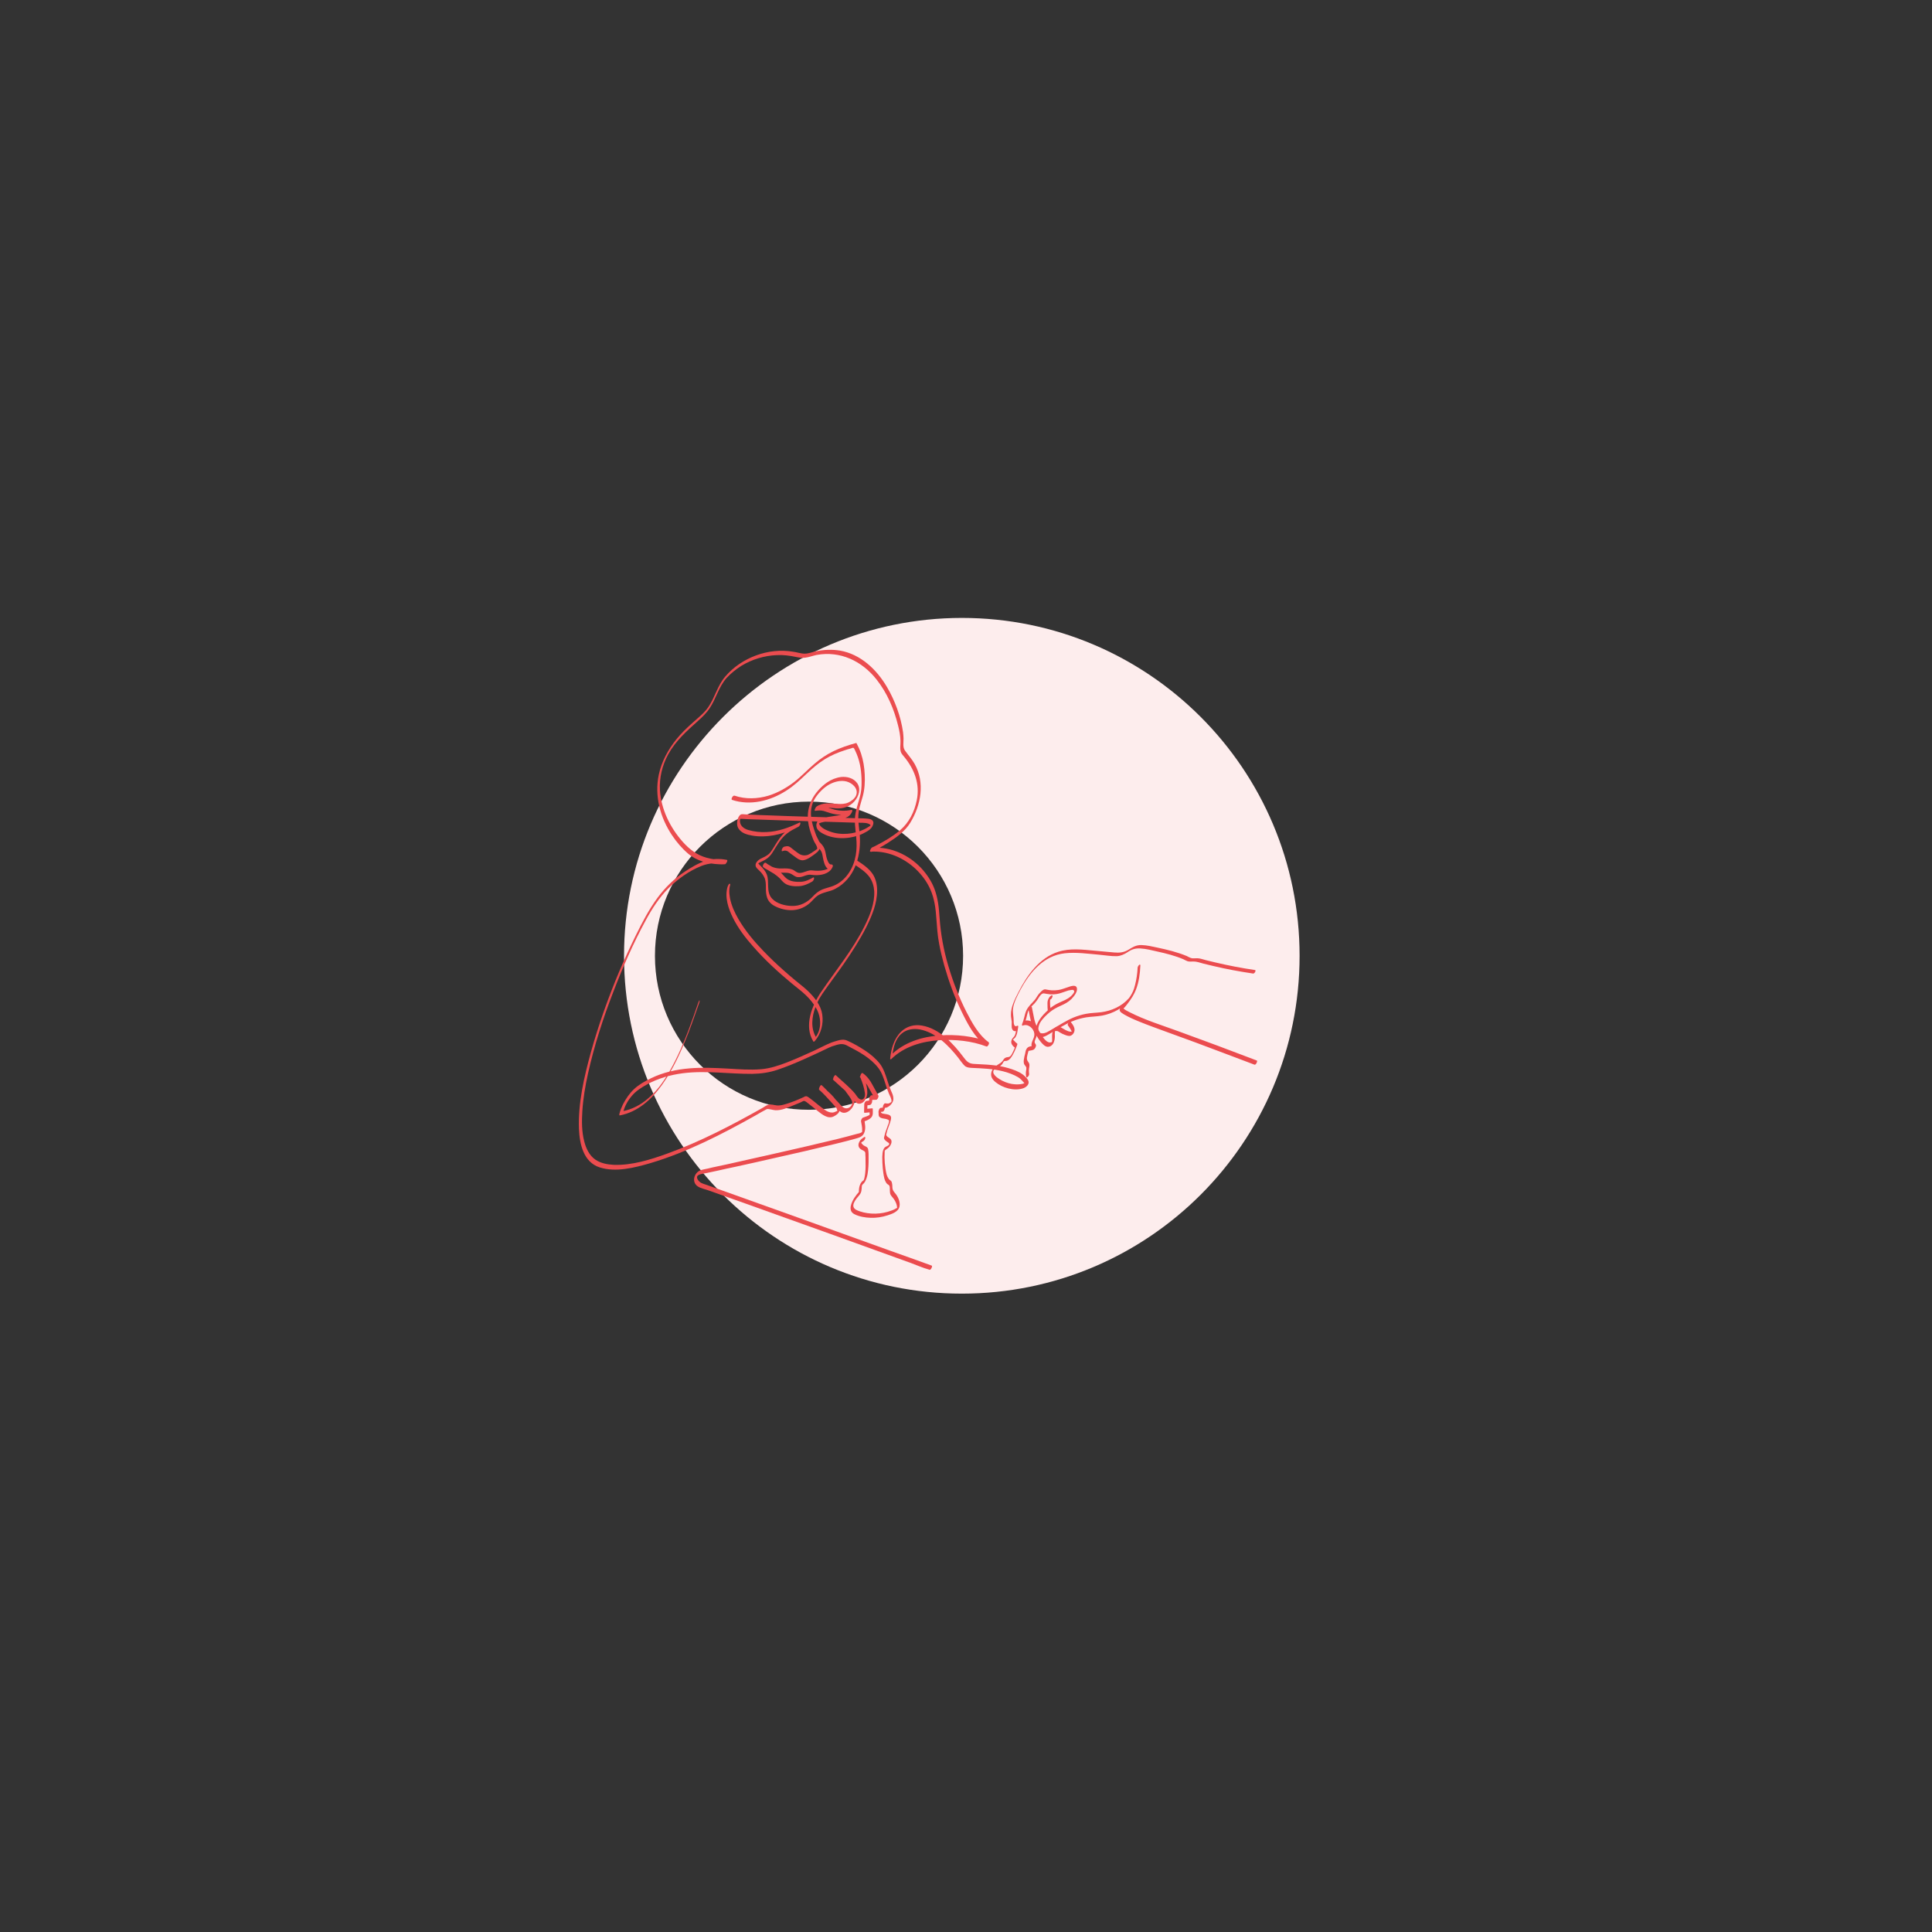 <?xml version="1.0" encoding="utf-8"?>
<!-- Generator: Adobe Illustrator 26.0.3, SVG Export Plug-In . SVG Version: 6.00 Build 0)  -->
<svg version="1.1" id="Ebene_1" xmlns="http://www.w3.org/2000/svg" xmlns:xlink="http://www.w3.org/1999/xlink" x="0px" y="0px"
	 viewBox="0 0 1200 1200" style="enable-background:new 0 0 1200 1200;" xml:space="preserve">
<rect x="0" y="0" width="1200" height="1200" fill="#333333" stroke="none"/>
<style type="text/css">
	.st0{fill:#FDEDED;}
	.st1{fill:#EB4C4F;}
</style>
<path class="st0" d="M406.8,593.7c0-52.9,42.8-95.8,95.7-95.8c52.8,0,95.7,42.9,95.7,95.8c0,52.8-42.8,95.6-95.7,95.6
	C449.6,689.4,406.8,646.5,406.8,593.7 M387.6,593.7c0,115.9,93.9,209.8,209.8,209.8s209.8-93.9,209.8-209.8s-93.9-209.9-209.8-209.9
	C481.6,383.9,387.6,477.9,387.6,593.7"/>
<g>
	<g>
		<g>
			<path class="st1" d="M638.9,627.4c0.5,2.6,1,5.2,1.6,7.8c0.5,2.3,1.4,4.4,2.5,6.5c1,1.9,2.1,3.9,3.5,5.5c1,1.2,2.6,3,4.3,3
				c3.4-0.1,4.4-3.7,4.4-6.5c0-0.8-0.1-1.5,0-2.3c0-0.3,0.1-0.6,0.1-0.9c0,0.2,0.1-0.4,0.1-0.4c-0.1,0.1-0.1,0.2-0.2,0.3
				c-0.2,0.2-0.1,0.2,0.2,0c0.6,0,1.1-0.1,1.6,0.1c0.4,0.2,0.8,0.4,1.2,0.7c1.1,0.7,2.2,1.2,3.3,1.6c1.1,0.4,2.4,0.9,3.5,0.5
				c1-0.4,1.7-1.2,2.1-2.1c1.1-2.5-0.8-4.8-2.2-6.7c-0.6-0.7-2.2,1.7-1.6,2.4c0.6,0.8,1.2,1.6,1.7,2.5c0.2,0.4,0.4,0.7,0.6,1.1
				c0,0.1,0.1,0.2,0.1,0.3c0.1,0.4,0.1,0.4,0.1-0.1c-0.3,0-0.6,0.1-0.8,0.1c-2.1-0.1-4.1-1.6-5.9-2.6c-2.9-1.7-5,0.8-5.5,3.6
				c-0.2,1.3-0.1,2.6-0.1,3.9c0,0.4,0,1.3-0.1,1.6c0.2-0.3,0-0.1-0.2,0c-0.4,0.1-0.7,0.2-1.1,0.2c-1.7,0-3.3-1.9-4.2-3.1
				c-1.2-1.5-2.1-3.1-2.9-4.7c-1.1-2.2-2.1-4.3-2.6-6.7c-0.5-2.5-1-5-1.5-7.5C640.4,624.3,638.7,626.6,638.9,627.4L638.9,627.4z"/>
		</g>
	</g>
	<g>
		<g>
			<path class="st1" d="M652.5,626.2c-0.3-1.3-0.3-2.6-0.3-3.9c0-0.5,0-1.2,0.1-1.6c0-0.1,0-0.1,0.1-0.2c-0.1,0.2-0.1,0.2,0,0
				c0,0.1,0,0.1-0.1,0.2c0.1-0.1,0.1-0.1,0,0.1c-0.2,0.3,0.1,0-0.1,0.1c0.1-0.1,0.1-0.1,0.1,0c0.1,0,0.1-0.1,0.2-0.1
				c0.6-0.3,1-1.1,1.2-1.7c0.1-0.4,0.1-1.1-0.5-0.9c-0.8,0.4-1.5,1.2-1.9,2c-0.5,0.9-0.7,1.9-0.7,2.9c0,1.7,0,3.5,0.3,5.2
				c0.1,0.6,0.7,0.2,1-0.1C652.1,627.7,652.6,626.8,652.5,626.2L652.5,626.2z"/>
		</g>
	</g>
	<g>
		<g>
			<path class="st1" d="M639.2,666.9c-0.2-1.4-0.2-2.7,0.1-4.1c0.2-1.4,0.2-2.2-0.7-3.3c-0.9-1.1-0.9-2.2-0.6-3.5
				c0.1-0.7,0.3-1.4,0.5-2.1c0.1-0.4,0.2-0.8,0.3-1.1c0.1-0.3,0.6-1.3,0.1-0.5c-0.2,0.2-0.4,0.4-0.7,0.7c1.1-0.6,2.6-0.4,3.7-1
				c0.9-0.4,1.6-1.8,1.6-2.8c-0.1-0.5-0.5-0.9-0.7-1.3c-0.4-0.9,0-1.6,0.3-2.4c0.6-1.2,1-2.5,1.1-3.8c0.3-2.5-0.5-4.7-2.4-6.4
				c-1.5-1.4-3.9-1.9-5.8-1.1c0.1,0.5,0.1,1,0.2,1.6c1.2-2.1,1.5-4.8,2.2-7.1c0.7-2.4,2.6-3.8,4.2-5.5c0.9-1.1,1.8-2.2,2.5-3.4
				c0.6-1,1.7-2.7,3-2.8c0.6,0,1.3,0.2,1.9,0.3c0.8,0.1,1.6,0.2,2.4,0.3c1.3,0.1,2.7,0,4-0.2c2-0.3,3.8-1.1,5.7-1.7
				c1-0.4,2.1-0.7,3.2-0.8c0.5-0.1,1.1-0.2,1.6,0.2c0.8,0.7,0,1.6-0.4,2.2c-1.7,2.3-4.3,3.6-6.9,4.7c-2.5,1.1-4.8,2.2-6.9,3.9
				c-4,3.3-8.5,7.8-9.4,13.1c-0.4,2.4,0.2,5.5,3.2,5.3c2.4-0.1,4.8-1.8,6.8-3c4.3-2.5,8.4-5.3,13.1-7.1c2.6-1.1,5.4-1.8,8.2-2.3
				c3.3-0.5,6.7-0.5,10-1.1c6.8-1.3,13.2-4.8,17.6-10.3c2.2-2.8,3.4-5.8,4.3-9.2c1-3.9,1.6-7.9,1.8-11.9c-0.6,0.5-1.2,1-1.7,1.5
				c-0.1,4.3-0.7,8.8-2.1,12.9c-1.5,4.4-4.5,8.2-7.9,11.4c-0.7,0.6-1.5,1.8-1,2.8c0.5,0.9,1.8,1.6,2.6,2.1c2.9,1.7,6.1,3.1,9.3,4.4
				c5.9,2.4,11.8,4.5,17.8,6.7c11.5,4.1,22.9,8.4,34.3,12.7c6.5,2.5,13.1,4.9,19.6,7.4c0.9,0.3,2.1-2.4,1.4-2.6
				c-16.2-6.2-32.5-12.3-48.8-18.2c-10.1-3.7-20.6-6.9-30.2-11.8c-1.4-0.7-3.1-1.5-4.1-2.6c0.1,0.2-0.3-0.4-0.3-0.4
				c0.1,0,0,0.5,0,0.6c0,0.1-0.2,0.5-0.3,0.7c-0.1,0.1-1,1.1-0.5,0.7c1.6-1.2,3-3,4.2-4.6c2-2.6,3.8-5.4,5-8.5
				c1.8-4.7,2.5-9.9,2.7-14.9c0-0.6-0.3-0.7-0.7-0.4c-0.5,0.3-1,1.3-1,1.9c-0.2,3.6-0.7,7.1-1.6,10.6c-0.8,3.2-1.8,5.9-4,8.4
				c-4.4,4.9-10.5,7.6-16.9,8.5c-3.2,0.4-6.4,0.4-9.5,1c-2.7,0.5-5.3,1.3-7.8,2.3c-4.5,1.9-8.6,4.6-12.8,7c-2,1.1-4.7,3.2-7.1,2.8
				c-3.2-0.5-1.8-5-0.8-6.7c1.5-2.5,3.7-4.5,5.9-6.4c2.1-1.7,4.3-2.9,6.8-4c2.5-1.1,4.8-2.3,6.7-4.2c1.5-1.6,4.1-4.6,3.3-7
				c-0.7-2.2-4.1-0.8-5.6-0.3c-1.9,0.6-3.8,1.4-5.8,1.7c-1.4,0.2-2.9,0.3-4.3,0.2c-0.9-0.1-1.9-0.2-2.8-0.4
				c-0.6-0.1-1.2-0.3-1.8-0.1c-1.2,0.4-2.4,1.8-3.2,2.7c-1,1.2-1.7,2.7-2.7,3.9c-1.8,2.1-3.9,3.8-5.1,6.4c-0.7,1.5-1,3.1-1.4,4.6
				c-0.2,0.7-0.4,1.4-0.6,2.1c-0.1,0.3-0.2,0.6-0.3,0.8c0,0.1-0.3,0.7-0.1,0.3c-0.2,0.3-0.7,2,0.2,1.6c3.2-1.3,6.7,1.7,7.1,4.8
				c0.3,2.1-0.7,3.5-1.4,5.4c-0.2,0.7-0.4,1.4-0.3,2.1c0.1,0.9,0.7,1.4,0.9,2.2c0-0.3,0-0.5,0-0.8c0,0.1-0.1,0.2-0.1,0.3
				c0.3-0.5,0.6-1,0.9-1.6c-0.3,0.2-1,0.3-1.4,0.3c-0.6,0.1-1.1,0.2-1.7,0.4c-0.8,0.3-1.4,0.8-1.8,1.6c-0.5,0.9-0.6,1.9-0.8,2.9
				c-0.3,1.1-0.6,2.1-0.7,3.2c-0.2,0.9-0.2,1.9,0,2.8c0.2,0.8,0.8,1.2,1.2,1.9c0.7,1,0,2.4,0,3.5c-0.1,1,0,2,0.2,2.9
				c0.1,0.7,0.7,0.2,1-0.1C638.9,668.4,639.3,667.6,639.2,666.9L639.2,666.9z"/>
		</g>
	</g>
	<g>
		<g>
			<path class="st1" d="M433.7,622.8c-3.7,10.8-7.5,21.7-12.4,32.1c-4.7,9.9-10.3,20.2-18.8,27.4c-4.5,3.9-9.9,6.8-15.8,7.9
				c0.1,0.3,0.2,0.6,0.3,0.9c0.9-3.9,2.9-7.5,5.5-10.5c2.5-3,5.9-5.1,9.3-7c6.9-3.8,14.6-6,22.4-7c14.4-1.8,28.7,0.5,43,0.4
				c5.4-0.1,10.5-0.8,15.6-2.5c5.7-1.9,11.2-4.2,16.6-6.6c4.6-2,9.1-4.2,13.6-6.3c1.1-0.5,2.2-1.1,3.3-1.5c0.1,0,0.1,0,0.2-0.1
				c0,0,0,0,0.1,0c-0.4,0.2,0.2-0.1,0.2-0.1c1.1-0.3,2.1-0.7,3.2-1c2.2-0.6,4.1-0.6,6.1,0.5c7.1,3.7,14.5,7.5,19.5,14
				c2.2,2.9,3.3,6.4,4.4,9.9c0.6,2,1.3,4,2.1,5.9c0.6,1.4,1.8,3.4,1.6,4.9c0,0.3-0.1,0.4-0.6,0.7c-0.4,0.3-0.8,0.5-1.3,0.6
				c-0.7,0.1-1.3-0.1-2-0.1c-0.7-0.1-1.4,1.5-1.4,2.1c0,0.9,0,1.9,0,2.8c0.5-0.8,0.9-1.6,1.4-2.4c-0.9,0.1-1.8,0.2-2.7,0.3
				c-0.8,0-1.5,1.7-1.4,2.4c0.1,0.8-0.1,1.9,0.2,2.7c0.2,0.5,0.7,0.8,1.2,1.1c1.3,0.6,2.8,0.4,4.1,1c0.3,0.1,0.9,0.4,1,0.7
				c0.1,0.3,0,0.8-0.1,1.1c-0.1,0.6-0.3,1.2-0.6,1.8c-0.5,1.5-1.1,3-1.6,4.5c-0.2,0.8-0.4,1.6-0.6,2.3c-0.1,0.4-0.3,1-0.2,1.4
				c0.2,0.9,1.2,1.6,1.9,2.1c0.4,0.3,1.3,0.7,1.3,1.3c0.1,0.8-1.2,1.3-1.8,1.6c-0.8,0.4-1.3,0.8-1.7,1.7c-0.7,1.4-0.7,3.2-0.8,4.8
				c0,2.3,0.1,4.6,0.3,6.9c0.2,2.2,0.5,4.4,1,6.5c0.2,0.8,0.5,1.5,0.9,2.2c0.2,0.4,0.5,0.9,0.9,1.2c0.4,0.4,0.9,0.5,1.2,0.9
				c0.5,0.8,0.4,2.1,0.4,3c0.1,1,0,2.1,0.6,3c0.7,1.1,1.7,2,2.4,3.2c0.8,1.4,1.4,2.8,1.5,4.4c0,0.2,0,0.4,0,0.5
				c0.3-0.3,0.3-0.4-0.1-0.1c-0.3,0.1-0.8,0.4-1.1,0.6c-0.7,0.4-1.5,0.7-2.3,1c-1.6,0.6-3.3,1.1-5,1.4c-3.2,0.6-6.6,0.7-9.9,0.2
				c-1.6-0.2-3.1-0.6-4.7-1.1c-1.4-0.5-3.3-1.1-3.9-2.6c-0.6-1.5,0.4-3.3,1.2-4.5c0.9-1.5,2.3-2.6,3.1-4.1c0.5-0.9,0.6-1.9,0.7-2.9
				c0.1-1-0.1-2.1,0.7-2.7c0.6-0.5,1-1,1.4-1.7c1.6-2.9,1.9-6.4,2.1-9.6c0.1-1.5,0.1-2.9,0.1-4.4c0-2,0.1-4.2-0.3-6.1
				c-0.2-1.2-1.1-1.5-2.1-2c-0.9-0.4-1.4-1-2-1.7c0-0.1-0.1-0.3-0.1-0.4c-0.3,0.1-0.3,0.1,0-0.1c0.3-0.3,0.9-0.6,1.2-0.8
				c0.6-0.4,1-1,1.2-1.7c0.1-0.3,0.1-1.3-0.5-0.9c-1.2,0.8-2.4,1.5-3.1,2.9c-0.7,1.3-0.9,2.8,0.1,4c0.8,1,1.9,1.2,2.9,1.9
				c0.8,0.5,0.7,1.4,0.7,2.3c0.1,1,0.1,1.9,0.1,2.9c0.1,2.8,0.1,5.7-0.2,8.5c-0.1,0.8-0.2,1.7-0.4,2.5c-0.1,0.3-0.1,0.6-0.2,0.9
				c-0.1,0.4-0.1,0.3-0.2,0.6c-0.1,0.2-0.3,0.6-0.1,0.3c0,0.1-0.1,0.1-0.1,0.2c-0.2,0.3,0,0,0-0.1c0,0-0.1,0.1-0.1,0.1
				c-0.1,0.2,0.3-0.2,0.1-0.1c-0.1,0.1,0.1,0,0.1-0.1c0,0,0.4-0.3-0.1,0.1c-0.2,0.2-0.5,0.3-0.7,0.5c-0.5,0.5-1,1.1-1.3,1.8
				c-0.6,1.2-0.8,2.4-0.9,3.7c0,0.5,0,1-0.1,1.5c0,0.1-0.1,0.2,0,0c0.2-0.3-0.1,0-0.2,0.1c-0.4,0.4-0.8,0.9-1.1,1.3
				c-1,1.3-1.9,2.6-2.6,4.1c-1.4,2.9-2.2,6.4,1.3,8.1c3,1.5,6.7,2.1,10,2.2c3.5,0.1,7-0.4,10.4-1.5c2.8-0.9,6.8-2.2,7.5-5.5
				c0.6-3-1-6.4-2.9-8.5c-0.9-1.1-1.4-1.8-1.5-3.2c0-1.1-0.1-2.3-0.4-3.4c-0.3-1.1-1.3-1.2-1.9-2.1c-0.6-0.9-1-1.7-1.3-2.7
				c-1.1-4.5-1.5-9.6-1.2-14.2c0-0.4,0.1-0.8,0.1-1.1c0-0.1,0.1-0.2,0-0.3c-0.1-0.3-0.3,1-0.6,0.9c0.3,0.1,1.4-0.8,1.6-1
				c0.7-0.4,1.2-0.9,1.8-1.5c0.9-1.1,1.7-2.7,1.2-4.1c-0.5-1.3-2-1.6-2.8-2.6c-0.1-0.1-0.3-0.6-0.4-0.6c0,0-0.2,0.7,0,0
				c0.3-0.9,0.4-1.9,0.7-2.8c0.5-1.6,1.2-3.2,1.7-4.8c0.3-1,0.9-2.6,0.6-3.7c-0.4-1.4-2.5-1.6-3.7-1.8c-0.7-0.1-1.7-0.2-2.2-0.6
				c-0.7-0.6-0.5-2-0.6-2.9c-0.5,0.8-0.9,1.6-1.4,2.4c0.9-0.1,1.8-0.2,2.7-0.3c0.9-0.1,1.4-1.7,1.4-2.4c0-0.8,0-1.5,0-2.3
				c-0.5,0.7-0.9,1.4-1.4,2.1c0.7,0.1,1.4,0.3,2.2,0.1c0.8-0.2,1.6-0.7,2.2-1.2c1.3-1.1,2.4-2.8,2.3-4.5c0-1.6-0.7-3.2-1.4-4.7
				c-0.9-2.1-1.6-4.2-2.3-6.4c-1.2-3.7-2.3-7.3-4.6-10.4c-2.6-3.3-5.8-6-9.3-8.3c-3.5-2.3-7.3-4.5-11.2-6.2c-2-0.9-4.1-0.5-6.1,0.1
				c-1.2,0.4-2.4,0.7-3.5,1.1c-3.5,1.4-6.8,3.2-10.2,4.8c-5.7,2.6-11.4,5.2-17.3,7.5c-5.2,2-10.5,3.8-16.1,4.3
				c-7.1,0.6-14.2,0-21.2-0.4c-7.8-0.4-15.7-0.8-23.6-0.1c-8.2,0.7-16.3,2.5-23.7,6.1c-3.7,1.8-7.5,3.9-10.5,6.7
				c-2.9,2.7-5.2,6.1-7,9.6c-0.9,1.9-1.7,3.9-2.2,5.9c0,0.2-0.2,1,0.3,0.9c11.2-2.1,19.9-10.1,26.3-19.1
				c6.9-9.7,11.8-20.7,16.1-31.7c2.5-6.4,4.7-12.9,7-19.4c0.1-0.4,0.4-1.2-0.2-1.3C434.5,621.3,433.8,622.5,433.7,622.8L433.7,622.8
				z"/>
		</g>
	</g>
	<g>
		<g>
			<path class="st1" d="M779.5,602.5c-8.3-1.2-16.5-2.8-24.6-4.7c-1.9-0.5-3.9-0.9-5.8-1.4c-1.7-0.4-3.4-1.1-5.1-1.2
				c-1.4-0.1-3,0.3-4.4-0.2c-0.9-0.3-1.7-0.8-2.5-1.2c-5.8-2.4-12-3.9-18.1-5.2c-3.2-0.7-6.6-1.5-9.9-1.6c-3.4-0.1-5.4,1.2-8.2,2.9
				c-2.8,1.7-5.6,2-8.8,1.7c-4-0.4-8.1-0.7-12.1-1.1c-7.6-0.7-15.5-1.7-22.8,0.7c-11.6,3.7-19.3,14.6-24.6,25
				c-2.2,4.3-4.8,9.3-4.7,14.2c0,1.5,0.4,2.9,0.5,4.3c0,1.2-0.1,2.4,0,3.5c0.3,1.8,1.5,2.9,3.3,1.9c-0.2-0.3-0.3-0.6-0.5-0.9
				c-0.3,1.6-0.3,3.5-1.4,4.7c-0.5,0.6-1.1,1.1-1.4,1.9c-1,2.3,0.6,3.9,2.3,5.2c0-0.4,0-0.8,0-1.2c-0.6,1.5-1.2,3-2,4.5
				c-0.5,0.9-1,1.9-2.1,2.2c-0.6,0.2-1.3,0.1-1.9,0.4c-0.8,0.3-1.3,1-1.7,1.7c-0.9,1.4-2,1.9-3.4,2.8c-1.9,1.2-3.5,2.7-3.9,4.9
				c-0.5,2.4,0.7,4.2,2.6,5.8c4.3,3.6,11.6,5.7,17.1,3.9c1.6-0.5,3.7-2,3.5-4c-0.2-1.7-2.3-3.5-3.5-4.5c-2.6-2-6.1-3.2-9.2-4.1
				c-3.4-1-6.9-1.6-10.4-1.9c-3.7-0.4-7.4-0.4-11.1-0.7c-3.1-0.2-4.5-1.8-6.2-4.1c-6.3-8.4-15-17.9-25.9-19.7
				c-4.7-0.8-9.4,0.4-12.9,3.8c-4.4,4.3-6.2,10.6-6.8,16.6c-0.1,0.5,0.3,0.8,0.7,0.4c7.9-7.8,19.1-11,29.9-11.7
				c9.7-0.6,20,0.4,29.2,3.9c0.8,0.3,2.1-2.1,1.4-2.6c-6.3-4.6-10.4-12.2-13.9-19c-4.6-9.1-8.3-18.7-11.2-28.5
				c-2.9-9.8-4.7-19.6-5.4-29.8c-0.4-6.1-1-12.2-3.2-18c-1.8-4.8-4.8-9.2-8.3-13c-7.7-8.1-18.8-13.3-30.1-12.5
				c-0.3,0.9-0.6,1.8-0.9,2.6c3.6-1.6,7.1-3.6,10.4-5.7c5.2-3.3,10.7-7.2,13.9-12.5c6.7-11,9.2-24.9,2.7-36.5c-1.7-3-4-5.5-6-8.3
				c-1.5-2.1-0.9-4.9-0.9-7.5c0-1.3-0.2-2.6-0.3-3.9c-1.4-9.8-5-19.6-10-28.1c-6.4-10.9-16.4-20.4-29.2-22.6
				c-4.9-0.8-9.9-0.6-14.8,0.4c-2.3,0.5-4.7,1.5-7.1,1.5c-2.4,0-4.8-0.9-7.2-1.2c-7.7-1.3-15.7-0.4-23,2.3
				c-7.4,2.7-14.1,7.2-19.2,13.2c-4.8,5.6-6.4,13.1-10.6,19.1c-2.6,3.7-6.4,6.6-9.7,9.6c-3.6,3.2-7,6.5-10,10.2
				c-5.1,6.4-9.2,13.8-10.9,21.9c-2.8,13.2,0.8,26.6,8.2,37.7c2.8,4.2,6.2,8.2,10.1,11.5c5.2,4.4,12.2,6.2,18.9,6.5
				c1.3,0.1,2.6,0.1,3.9,0c0.7-0.1,2-2.5,1.2-2.7c-4.6-0.9-9.2-0.8-13.6,0.7c-4.5,1.5-8.8,4.1-12.7,6.7c-6.5,4.3-12,9.7-16.7,16
				c-5.4,7.3-9.6,15.4-13.6,23.5c-3.6,7.3-7,14.7-10.2,22.2c-6.9,16.4-12.9,33.2-17.7,50.4c-4.2,15.3-8,31.6-7.4,47.6
				c0.4,9.4,2.8,20.7,12.9,23.9c10,3.2,21.6,0.2,31.3-2.6c23-6.8,44.8-18.1,65.7-29.8c2.1-1.2,4.2-2.5,6.4-3.6
				c0.2-0.1,0.3-0.2,0.5-0.2c1-0.3,3.6,0.6,5.2,0.7c3.7,0.2,7.7-1.6,11.1-3c1.5-0.6,3-1.2,4.4-1.8c0.5-0.2,1.8-1,2.2-1
				c1,0,2.3,1.3,3,1.8c1.9,1.4,3.6,2.9,5.5,4.4c2.8,2.2,6.6,5.4,10.3,3.3c1.5-0.8,2.8-1.7,3.4-3.4c0.8-2-0.3-3.7-1.3-5.3
				c-1.5-2.2-3.3-4.3-5.3-6.1c-1-0.9-2.1-1.8-3.1-2.8c-0.3-0.2-1.5-1.2-1.6-1.3c-0.5,0.8-1.1,1.6-1.6,2.3c2.9,2.5,5.5,5.5,8.1,8.3
				c1.7,1.8,3.5,4.5,5.7,5.7c1.9,1.1,4,0.2,5.5-1.1c1.4-1.2,2.5-3.1,2.8-4.9c0.5-2.6-0.9-4.2-2.3-6.2c-1.4-1.9-2.5-3.8-4.2-5.5
				c-1.8-1.7-3.7-3.3-5.5-5.1c-0.5,0.9-0.9,1.8-1.4,2.6c2.9,2.7,5.8,5.2,8.7,7.9c1.7,1.6,3.2,3.3,4.6,5.2c1,1.3,2,2.2,3.7,1.9
				c2.8-0.6,4.3-4,4.4-6.6c0.1-4.1-1.6-8.6-3.2-12.4c-0.5,0.8-1,1.7-1.5,2.5c2.8,2,4.6,4.6,6.1,7.6c1.1,2.1,2.4,4.1,3.5,6.2
				c0.5-0.9,0.9-1.7,1.4-2.6c-1.2,0-2.5,0.1-3.7,0.1c-0.7,0-1.4,1.5-1.4,2.1c-0.1,1-0.1,2-0.2,3.1c0.5-0.7,0.9-1.4,1.4-2.1
				c-1,0.1-1.9,0.3-2.9,0.4c-0.7,0.1-1.4,1.4-1.4,2.1c0,1.6-0.1,3.1-0.1,4.7c0,0.2,0,0.6,0.3,0.6c1.1-0.1,2.2-0.2,3.4-0.3
				c-0.1-0.2-0.2-0.4-0.3-0.6c0,1,0.1,2.2,0,3.2c0.3-0.5,0.5-1.1,0.8-1.6c-1.2,1.2-3.4,1.7-4.9,2.3c-0.7,0.3-1.3,1.6-1.2,2.3
				c0.3,1.8,0.8,3.7,0.7,5.6c-0.1,1.1,0.2,0.9-0.5,1.3c-0.8,0.5-1.9,0.7-2.8,0.9c-3.9,1.1-7.9,2.1-11.8,3.1
				c-13.1,3.2-26.3,6.2-39.5,9.2c-7.9,1.8-15.7,3.5-23.6,5.3c-4,0.9-7.9,1.8-11.9,2.6c-1.9,0.4-3.8,0.8-5.7,1.3
				c-1.7,0.4-3.5,0.6-5.1,1.3c-3.7,1.8-5,7.3-1.2,9.8c1.8,1.2,4.4,1.7,6.4,2.4c15.8,5.6,31.6,11.2,47.4,16.9
				c19.1,6.8,38.2,13.7,57.3,20.6c7.2,2.6,14.4,5.2,21.6,7.8c3.5,1.3,7.1,2.9,10.7,3.9c0.2,0,0.3,0.1,0.5,0.2
				c0.9,0.3,2.1-2.4,1.4-2.6c-8.8-3.2-17.7-6.4-26.5-9.5c-18.5-6.7-37.1-13.3-55.6-20c-16.9-6-33.7-12.1-50.6-18.1
				c-2.5-0.9-5.1-1.8-7.6-2.7c-0.9-0.3-1.9-0.6-2.7-1c-1.6-0.7-4.1-3.6-1.9-4.9c1.6-0.9,3.8-1,5.5-1.4c2-0.4,4-0.9,6.1-1.3
				c4-0.9,7.9-1.8,11.9-2.6c7.7-1.7,15.5-3.4,23.2-5.2c13.1-2.9,26.1-5.9,39.1-9.1c3.9-1,7.8-1.9,11.6-3c2.3-0.7,4.4-1.1,5.5-3.5
				c1.3-2.8,0.5-6.1,0-9.1c-0.4,0.8-0.8,1.5-1.2,2.3c1.9-0.7,4.4-1.4,5.8-3.1c1.1-1.4,0.8-3.2,0.8-4.9c0-0.2,0-0.6-0.3-0.6
				c-1.1,0.1-2.2,0.2-3.4,0.3c0.1,0.2,0.2,0.4,0.3,0.6c0-1.6,0.1-3.1,0.1-4.7c-0.5,0.7-0.9,1.4-1.4,2.1c1-0.1,1.9-0.2,2.9-0.4
				c0.8-0.1,1.4-1.4,1.4-2.1c0.1-1,0.1-2,0.2-3.1c-0.5,0.7-0.9,1.4-1.4,2.1c1.2,0,2.5-0.1,3.7-0.1c0.8,0,1.7-1.9,1.4-2.6
				c-1.2-2.3-2.5-4.4-3.7-6.7c-1.5-2.9-3.4-5.4-6.1-7.3c-0.8-0.5-1.7,2-1.5,2.5c1.3,3.2,2.5,6.6,2.9,10c0.3,2-0.6,4.8-3.1,3.7
				c-1.3-0.6-2.2-2.4-3-3.4c-3.5-4.2-8-7.7-12-11.5c-0.5-0.5-2.1,2-1.4,2.6c2.7,2.6,5.9,4.9,8,8.1c1.1,1.6,2.5,3.2,3.3,5
				c1.4,3-2.1,6-4.9,4.5c-1.6-0.9-2.8-2.7-4.1-4c-1.4-1.4-2.8-2.9-4.1-4.3c-1.8-1.9-3.6-3.9-5.6-5.7c-0.6-0.5-1.7,1.9-1.6,2.3
				c0.3,1.1,2.1,2.2,2.9,2.8c2.3,2,4.5,4.2,6.3,6.6c0.7,0.9,1.4,1.8,1.8,2.8c0.2,0.4,0.3,1.8,0.6,1.2c-0.2,0.3-1.1,0.7-1.4,0.8
				c-2,1.1-4.4,0.3-6.2-0.9c-3.4-2.2-6.3-5-9.6-7.4c-0.7-0.5-1.7-1.4-2.6-1.3c-0.5,0-1.2,0.5-1.7,0.7c-3.2,1.5-6.5,2.8-9.9,3.9
				c-1.6,0.5-3.3,1-4.9,1.1c-2,0.2-3.8-0.6-5.7-0.6c-1.7,0-3.4,1.4-4.8,2.2c-19,10.7-38.5,20.9-59,28.3c-10.5,3.8-22,7.4-33.3,7
				c-4-0.2-8.2-1-11.5-3.3c-3.7-2.6-5.7-6.9-6.8-11.2c-1.6-6.1-1.6-12.6-1.2-18.9c0.5-7.8,1.8-15.5,3.5-23.2
				c3.8-17.1,9.2-33.9,15.5-50.2c5.9-15.5,12.6-30.8,20.5-45.3c3.8-7,8.2-13.8,13.8-19.5c5.8-5.8,13.1-11.1,20.8-14.1
				c4.6-1.8,9.6-2,14.3-1.1c0.4-0.9,0.8-1.8,1.2-2.7c-4.2,0.4-8.6-0.2-12.6-1.3c-6-1.7-10.6-5.3-14.7-9.9
				c-7.8-8.8-13.4-20.2-14.1-32.1c-0.4-7.7,1.4-15.3,5.1-22.1c4.6-8.4,11.5-14.5,18.5-20.8c2.7-2.4,5.4-5,7.4-8.1
				c1.9-2.9,3.3-6.1,4.7-9.2c1.6-3.4,3.2-6.6,5.7-9.4c2.7-2.9,5.8-5.4,9.1-7.5c6.7-4.1,14.4-6.4,22.2-6.7c3.9-0.2,7.8,0.3,11.6,1.1
				c2,0.4,3.9,0.8,5.9,0.5c2.4-0.3,4.7-1.2,7.1-1.7c14.7-2.7,28.2,3.8,37.2,15.2c6.6,8.3,10.9,18.4,13.4,28.6
				c0.8,3.1,1.4,6.3,1.5,9.5c0.1,2.4-0.6,5.4,0.5,7.6c0.5,0.9,1.3,1.7,1.9,2.5c6.3,7.7,9.8,16.8,7.7,26.9
				c-1.5,7.3-4.8,13.9-10.5,18.7c-4.4,3.7-9.5,6.7-14.6,9.3c-0.9,0.5-1.8,0.9-2.7,1.3c-0.5,0.2-1.9,2.7-0.9,2.6
				c10.4-0.7,20.5,3.7,28,10.7c3.8,3.6,7,7.9,9.1,12.6c2.6,5.8,3.4,12.1,3.8,18.4c0.4,5.2,0.7,10.3,1.7,15.4c0.8,4.6,2,9.1,3.2,13.6
				c2.8,9.8,6.3,19.5,10.8,28.7c3.7,7.6,8.1,16.1,15.1,21.2c0.5-0.9,0.9-1.8,1.4-2.6c-9.4-3.5-20-4.6-30-3.9
				c-11,0.8-22.2,4.2-30.2,12.1c0.2,0.1,0.5,0.3,0.7,0.4c0.5-4.9,1.8-10.4,5.8-13.7c3.1-2.6,7.3-3.2,11.2-2.5
				c9.8,1.8,17.9,10,23.8,17.5c0.8,1.1,1.6,2.2,2.5,3.3c0.6,0.8,1.3,1.6,2.1,2.2c1.3,0.8,2.8,0.8,4.2,0.9c6.4,0.3,12.8,0.5,19.1,2.1
				c3.2,0.8,6.5,2,9.4,3.7c1.7,1,2.7,2.5,4.1,3.9c0.1,0.1,0.1,0.4,0.2,0.4c0.2,0.1,0.4-0.9,0.4-1c0.1,0-1.9,0.8-2,0.8
				c-1.5,0.3-3,0.4-4.5,0.3c-2.7-0.1-5.6-1-8-2.2c-1.8-1-6.3-3.4-5.6-6.1c0.3-1.2,2.3-2,3.3-2.5c1-0.6,1.8-1.1,2.4-2.1
				c0.3-0.4,0.5-1.1,0.9-1.4c0.4-0.3,1.2-0.2,1.7-0.3c1-0.3,1.8-0.9,2.4-1.7c1.8-2.3,2.9-5.2,4-7.9c0.1-0.3,0.4-1,0-1.2
				c-0.4-0.3-0.7-0.6-1.1-0.9c0.3,0.3-1.5-1.8-1.5-1.3c0-0.2,1.2-1.1,1.4-1.4c1.4-1.9,1.5-4.3,1.9-6.5c0.1-0.3,0.1-1.2-0.5-0.9
				c-2.3,1.3-2.3-2-2.3-3.3c0-2.4-0.7-4.9-0.4-7.3c0.5-4,2.8-8.3,4.7-11.9c5.9-10.9,14.4-21,27.4-22.5c7.1-0.8,14.4,0.3,21.5,0.9
				c3.6,0.3,7.3,1,10.9,0.9c2.3-0.1,4.7-1.2,6.5-2.4c2.6-1.8,4.9-2.6,8.1-2.4c3.5,0.2,7.1,1.1,10.5,1.9c5.5,1.2,11,2.6,16.2,4.8
				c0.8,0.4,1.7,0.9,2.5,1.2c1.2,0.4,2.6,0.2,3.9,0.2c2,0,4,0.8,6,1.3c2.1,0.5,4.1,1,6.2,1.5c8,1.9,16.1,3.4,24.2,4.6
				C779.2,605.3,780.4,602.6,779.5,602.5L779.5,602.5z"/>
		</g>
	</g>
	<g>
		<g>
			<path class="st1" d="M454.6,496.8c11.4,3.8,23.7,0.7,33.6-5.6c4.8-3,8.8-6.8,12.9-10.7c3.5-3.3,7.2-6.5,11.3-9
				c3.9-2.4,8-4.1,12.3-5.5c1.2-0.4,2.4-0.8,3.7-1.1c0.5-0.1,1.3-0.6,1.7-0.4c0.5,0.2,0.9,1.5,1.2,2c1.3,2.7,2.2,5.5,2.8,8.3
				c0.6,2.9,0.9,5.8,1,8.7c0.1,3.1,0.1,6.2-0.5,9.2c-1.1,5.5-3.5,10.6-3.6,16.3c-0.1,4.6,0.8,9.1,1,13.7c0.2,3.8-0.1,7.7-1.1,11.3
				c-1.9,7.3-6.9,14.1-14.3,16.6c-2,0.7-4,1.1-5.9,1.9c-2.4,1-4.1,2.5-5.8,4.3c-3.5,3.8-8,6.1-13.2,5.9c-4.1-0.1-9.2-1.4-12.1-4.5
				c-2-2.1-2.4-4.8-2.5-7.6c-0.1-2.6,0.1-5.2-0.9-7.6c-0.8-2-2.2-3.6-3.7-5.1c-0.5-0.5-1.1-1-1.5-1.6c0,0-0.3-0.6-0.3-0.6
				c0.1,0-0.4,1-0.4,0.9c0,0,0.5-0.3,0.5-0.3c1.9-1.1,4-1.8,5.8-3.2c1.4-1.1,2.5-2.4,3.4-3.9c2.6-4.1,4.8-8.3,8.7-11.4
				c2.2-1.8,4.7-3,7.2-4.3c0.6-0.3,1-1.1,1.2-1.7c0.1-0.4,0.1-1.2-0.5-0.9c-6.4,3.1-13.2,5.6-20.4,5.9c-3.9,0.2-7.8-0.2-11.5-1.3
				c-2.7-0.8-5.2-2.7-5.1-5.7c0-0.5,0.2-1.1,0.2-1.6c-0.1-0.5,0.1-0.1,0-0.1c-1.7,0.7-0.3,0.4-0.2,0.5c0.2,0.1,0.8,0,1,0
				c1.3,0.1,2.5,0.1,3.8,0.2c2.9,0.1,5.9,0.2,8.8,0.3c6.9,0.2,13.8,0.5,20.7,0.7c12.7,0.4,25.5,0.8,38.2,1.2
				c2.3,0.1,5.2-0.2,7.3,0.6c0.4,0.2,0.9,0.4,1.2,0.8c0.3,0.6-0.1,0.4,0.3,0.1c-0.2,0.2-0.6,0.6-1,0.8c-0.9,0.6-1.9,1.2-2.9,1.7
				c-6.5,3.2-14.9,4-21.7,1.4c-1.6-0.6-3.3-1.3-4.7-2.4c-0.6-0.5-1.2-1.1-1.6-1.8c-0.2-0.3-0.2-0.7-0.3-1c-0.2-1.3,0.2,0.6-0.6,0.5
				c0.1,0,1.5-0.7,1.9-0.8c1.1-0.3,2.2-0.5,3.3-0.6c2.6-0.4,5.3-0.8,7.9-1.3c2.1-0.4,4.4-0.9,6.1-2.2c0.8-0.6,1.4-1.5,1.9-2.5
				c0.1-0.2,0.4-1.4-0.2-1.3c-4.2,0.9-8.3,0.7-12.3-0.6c-1.4-0.4-2.8-1-4.3-1.4c-1.7-0.4-3.4-0.2-5.1-0.1c-0.2,0.8-0.4,1.7-0.7,2.5
				c3.7-2.7,8.8-1.6,13-1.3c4.3,0.2,8.2-1.1,11.1-4.4c2.7-3,4.2-7.8,1.7-11.3c-2.2-3.1-6.3-4.2-10-3.8c-3.1,0.4-6.1,1.6-8.7,3.4
				c-3.9,2.7-7.5,6.7-9.6,11c-2,4.1-2.7,8.6-2.2,13.1c0.4,3.6,1.6,7.1,2.9,10.5c0.3,0.8,0.6,1.6,1,2.3c0.6,1.2,1.6,2.4,1.8,3.8
				c0.1,0.8-0.5,1.1-1.1,1.5c-0.6,0.4-1.1,0.7-1.7,1.1c-1.3,0.9-2.4,1.7-4,1.9c-2.9,0.5-4.7-0.9-6.9-2.6c-2.2-1.7-4-3.6-7-2.6
				c-0.6,0.2-1,0.9-1.2,1.4c-0.1,0.2-0.4,1.5,0.2,1.3c0.8-0.3,1.9-0.6,2.7-0.3c0.9,0.4,1.7,1.2,2.5,1.8c1.2,0.9,2.4,1.8,3.7,2.7
				c1.3,0.9,2.6,1.6,4.2,1.4c2.6-0.4,5.1-2.4,7.2-3.9c2-1.5,3.5-3.5,3.1-6.2c-0.1-0.9-0.8-1.7-1.2-2.5c-0.4-0.7-0.8-1.5-1.2-2.2
				c-0.4-0.7-2,1.6-1.6,2.4c0.8,1.7,1.7,3.1,3,4.5c0.7,0.7,1.3,1.5,1.8,2.4c0.7,1.3,0.8,2.7,1.1,4.2c0.4,2,1,4.8,2.6,6.3
				c0.4,0.3,1.1,0.7,1.6,0.5c0.1,0,0,0,0,0c0.1-0.1,0.1-0.7,0.2-1c0.1-0.2,0.3-0.2,0.1-0.2c-0.2,0.1-0.8,0.6-1.2,0.8
				c-0.8,0.4-1.7,0.8-2.6,1c-2.5,0.6-4.9,0.5-7.5,0.2c-2.6-0.3-4.9,1.5-7.6,1.6c-1.6,0-2.4-0.8-3.6-1.6c-0.8-0.5-1.7-0.8-2.7-1
				c-2.2-0.4-4.4-0.1-6.5-0.2c-3.2-0.2-6.1-1.5-8.6-3.5c-0.6-0.5-2.1,2-1.4,2.6c0.8,0.8,1.9,1.3,2.8,1.8c1.3,0.8,2.7,1.6,4,2.4
				c1.3,0.9,2.5,1.8,3.6,2.9c0.9,1,1.8,2.1,3,3c2.4,1.8,6.2,2,9.1,1.8c2.9-0.2,5.4-1.4,7.9-2.8c0.6-0.3,1-1.1,1.2-1.7
				c0.1-0.3,0.1-1.2-0.5-0.9c-2.5,1.4-4.9,2.6-7.8,2.7c-2.9,0.1-6.4-0.1-8.8-2.1c-1.1-0.9-1.9-2-2.9-3c-1-1.1-2.3-1.9-3.5-2.7
				c-1.3-0.8-2.6-1.6-4-2.4c-0.9-0.5-1.8-1-2.5-1.7c-0.5,0.9-0.9,1.8-1.4,2.6c2.4,1.9,5,3.1,8,3.5c2.3,0.3,4.6,0,6.8,0.2
				c1,0.1,1.9,0.4,2.8,0.9c1.3,0.7,2.2,1.7,3.8,1.8c1.4,0.1,2.8-0.3,4.1-0.8c1.7-0.6,2.9-0.9,4.7-0.6c3.8,0.5,8.9,0,11.6-3.1
				c0.5-0.6,1.9-2.5,1-3.2c-0.3-0.3-0.7-0.1-1.1-0.2c-1.1-0.3-1.6-1.8-2-2.7c-1.2-3-0.9-6.5-3-9.1c-0.7-1-1.7-1.8-2.4-2.8
				c-0.6-0.9-1.1-1.9-1.6-2.8c-0.5,0.8-1.1,1.6-1.6,2.4c0.4,0.7,0.7,1.3,1.1,2c0.3,0.6,1.1,1.8,1.2,2.3c0,0.3,0,0.6,0,0.9
				c-0.1,0.5,0,0.5,0.3-0.1c0,0-0.3,0.3-0.4,0.3c-0.5,0.4-1,0.8-1.5,1.1c-1.3,0.9-2.6,1.8-4.1,2.5c-1.8,0.9-3.3,0.9-5-0.2
				c-1.4-0.9-2.8-2-4.1-3c-0.9-0.6-1.9-1.7-2.9-2c-0.9-0.3-2.1,0-2.9,0.2c-0.4,0.9-0.7,1.8-1.1,2.7c1-0.3,2-0.5,3.1,0
				c1,0.5,2,1.3,2.9,2c1.6,1.3,3.2,2.9,5.4,3.2c2.2,0.4,4.4-0.4,6.2-1.6c1.8-1.3,4.1-2.4,5.3-4.4c1.1-2,0.7-3.9-0.3-5.8
				c-0.8-1.5-1.5-2.9-2-4.4c-1.2-3.3-2.3-6.7-2.7-10.2c-0.5-4.7,0.6-9.3,3.5-13.1c2.5-3.3,5.7-6.3,9.5-7.9c2.8-1.2,6.1-1.8,9.1-1
				c3.6,1,7.4,4.4,5.9,8.5c-0.8,2.1-3,3.7-5,4.6c-2.1,0.9-4.3,0.9-6.5,0.8c-4.6-0.3-9.4-1.1-13.3,1.8c-0.3,0.2-1.6,2.6-0.7,2.5
				c1.8-0.2,3.6-0.4,5.3,0.1c1.5,0.4,2.9,1,4.4,1.4c4,1.1,8,1.3,12,0.4c-0.1-0.4-0.1-0.8-0.2-1.3c0.2-0.5,0.1-0.1-0.3,0.1
				c-0.4,0.3-0.9,0.5-1.3,0.7c-1.2,0.5-2.5,0.8-3.8,1.1c-2.8,0.6-5.7,0.9-8.5,1.4c-1.9,0.3-4.4,0.6-5.7,2.1c-0.9,1-1.3,2.4-1.1,3.7
				c0.2,1.7,1.5,2.9,2.9,3.8c6.8,4.3,16.1,4.3,23.5,1.7c1.7-0.6,3.5-1.5,5-2.4c1.3-0.8,2.5-1.6,3.2-2.9c0.5-0.9,1.1-2.2,0.6-3.3
				c-0.5-1.2-2.1-1.6-3.3-1.7c-2.4-0.3-5-0.2-7.5-0.3c-3-0.1-6-0.2-9-0.3c-7.5-0.2-14.9-0.5-22.4-0.7c-7.7-0.2-15.4-0.5-23.1-0.8
				c-3.3-0.1-6.7-0.2-10-0.4c-1.4-0.1-2.9-0.1-4.3-0.2c-1.2-0.1-2.4-0.4-3.3,0.7c-1.6,1.8-2.1,5.7-0.9,7.8c1.9,3.2,5.4,4.1,8.8,4.7
				c8.8,1.5,17.8-0.6,25.8-4.2c1-0.5,2-0.9,3-1.4c0.2-0.9,0.5-1.7,0.7-2.6c-4,2.1-7.7,4.3-10.8,7.7c-2.4,2.7-4.2,5.8-6.1,8.9
				c-0.7,1.1-1.4,2.1-2.3,3c-1.4,1.2-3.1,2-4.8,2.8c-1.8,0.8-4.4,3-3.2,5.3c0.5,1,1.6,1.7,2.3,2.5c1.3,1.3,2.4,2.8,3.1,4.5
				c0.7,1.8,0.7,3.9,0.7,5.9c0,2.1,0.1,4.2,0.8,6.2c0.8,2.3,2.6,4.1,4.8,5.2c3.2,1.7,7.1,2.6,10.7,2.5c3.7-0.1,7.1-1.4,10-3.6
				c1.8-1.3,3.1-3.1,4.7-4.5c1.4-1.3,3.2-2.1,5-2.7c1.5-0.5,3.1-0.9,4.7-1.4c1.7-0.6,3.3-1.5,4.7-2.4c10.6-7.1,13.8-20.3,12.9-32.3
				c-0.3-3.6-0.9-7.1-0.9-10.7c0-4.6,1.6-8.9,2.8-13.2c1.2-4.4,1.4-8.9,1.2-13.5c-0.2-4.4-0.9-8.8-2.3-13c-0.7-2.2-1.7-4.3-2.8-6.4
				c-0.1-0.1-0.2-0.2-0.3-0.1c-4.8,1.3-9.6,2.9-14.1,5.1c-4.1,2-8,4.6-11.5,7.6c-4.4,3.7-8.2,7.9-12.7,11.4
				c-4.8,3.7-10.3,6.8-16.1,8.6c-6.8,2-14.2,2.3-21,0C455.1,493.8,453.9,496.5,454.6,496.8L454.6,496.8z"/>
		</g>
	</g>
	<g>
		<g>
			<path class="st1" d="M451.9,550.8c-1.9,6.5,0.5,13.6,3.4,19.4c3.2,6.4,7.6,12.2,12.4,17.6c7.4,8.5,15.7,16.1,24.3,23.2
				c2.9,2.4,5.9,4.6,8.6,7.2c2.5,2.4,4.7,5.1,6.4,8.1c3.2,5.6,3.5,13.4-0.9,18.5c0.3-0.1,0.6-0.2,0.9-0.3c-3.6-5.8-2.8-12.9-0.5-19
				c0.5-1.4,1.1-2.7,1.8-4.1c0.1-0.3,0.3-0.5,0.4-0.8c0.1-0.1,0.5-0.8,0.3-0.5c0.6-1,1.3-2,1.9-3c4.2-6.1,8.7-12,12.9-18
				c5.2-7.5,10.2-15.2,14.3-23.3c3.5-7,6.7-14.7,6.7-22.6c0-3.5-0.7-7.1-2.6-10.1c-2.4-3.7-6.4-6.4-10-8.7c-0.7-0.4-2.2,2.2-1.4,2.6
				c3.3,2.2,7,4.6,9.3,7.8c1.8,2.6,2.7,5.6,2.9,8.7c0.4,7.5-2.7,15.1-6,21.7c-7.3,14.7-17.7,27.3-26.9,40.8
				c-5.8,8.5-10.9,21.2-4.9,30.9c0.2,0.4,0.7-0.1,0.9-0.3c3.9-4.5,5.5-10.7,4.6-16.6c-0.8-5.5-4.7-10.4-8.6-14.2
				c-2.4-2.4-5.2-4.4-7.8-6.6c-2.6-2.2-5.3-4.4-7.8-6.7c-4.3-3.8-8.5-7.8-12.5-12c-5.7-5.9-11-12.3-15.2-19.4
				c-2.4-4.1-4.5-8.6-5.4-13.3c-0.3-1.6-0.5-3.5-0.4-4.9c0-0.6,0.1-1.3,0.2-1.9c0.1-0.3,0-0.1,0-0.1c0-0.1,0.1-0.3,0.1-0.4
				c0.1-0.2,0.1-0.5,0.2-0.7c0.1-0.5,0.1-1-0.5-0.9C452.5,549.3,452.1,550.3,451.9,550.8L451.9,550.8z"/>
		</g>
	</g>
</g>
</svg>
